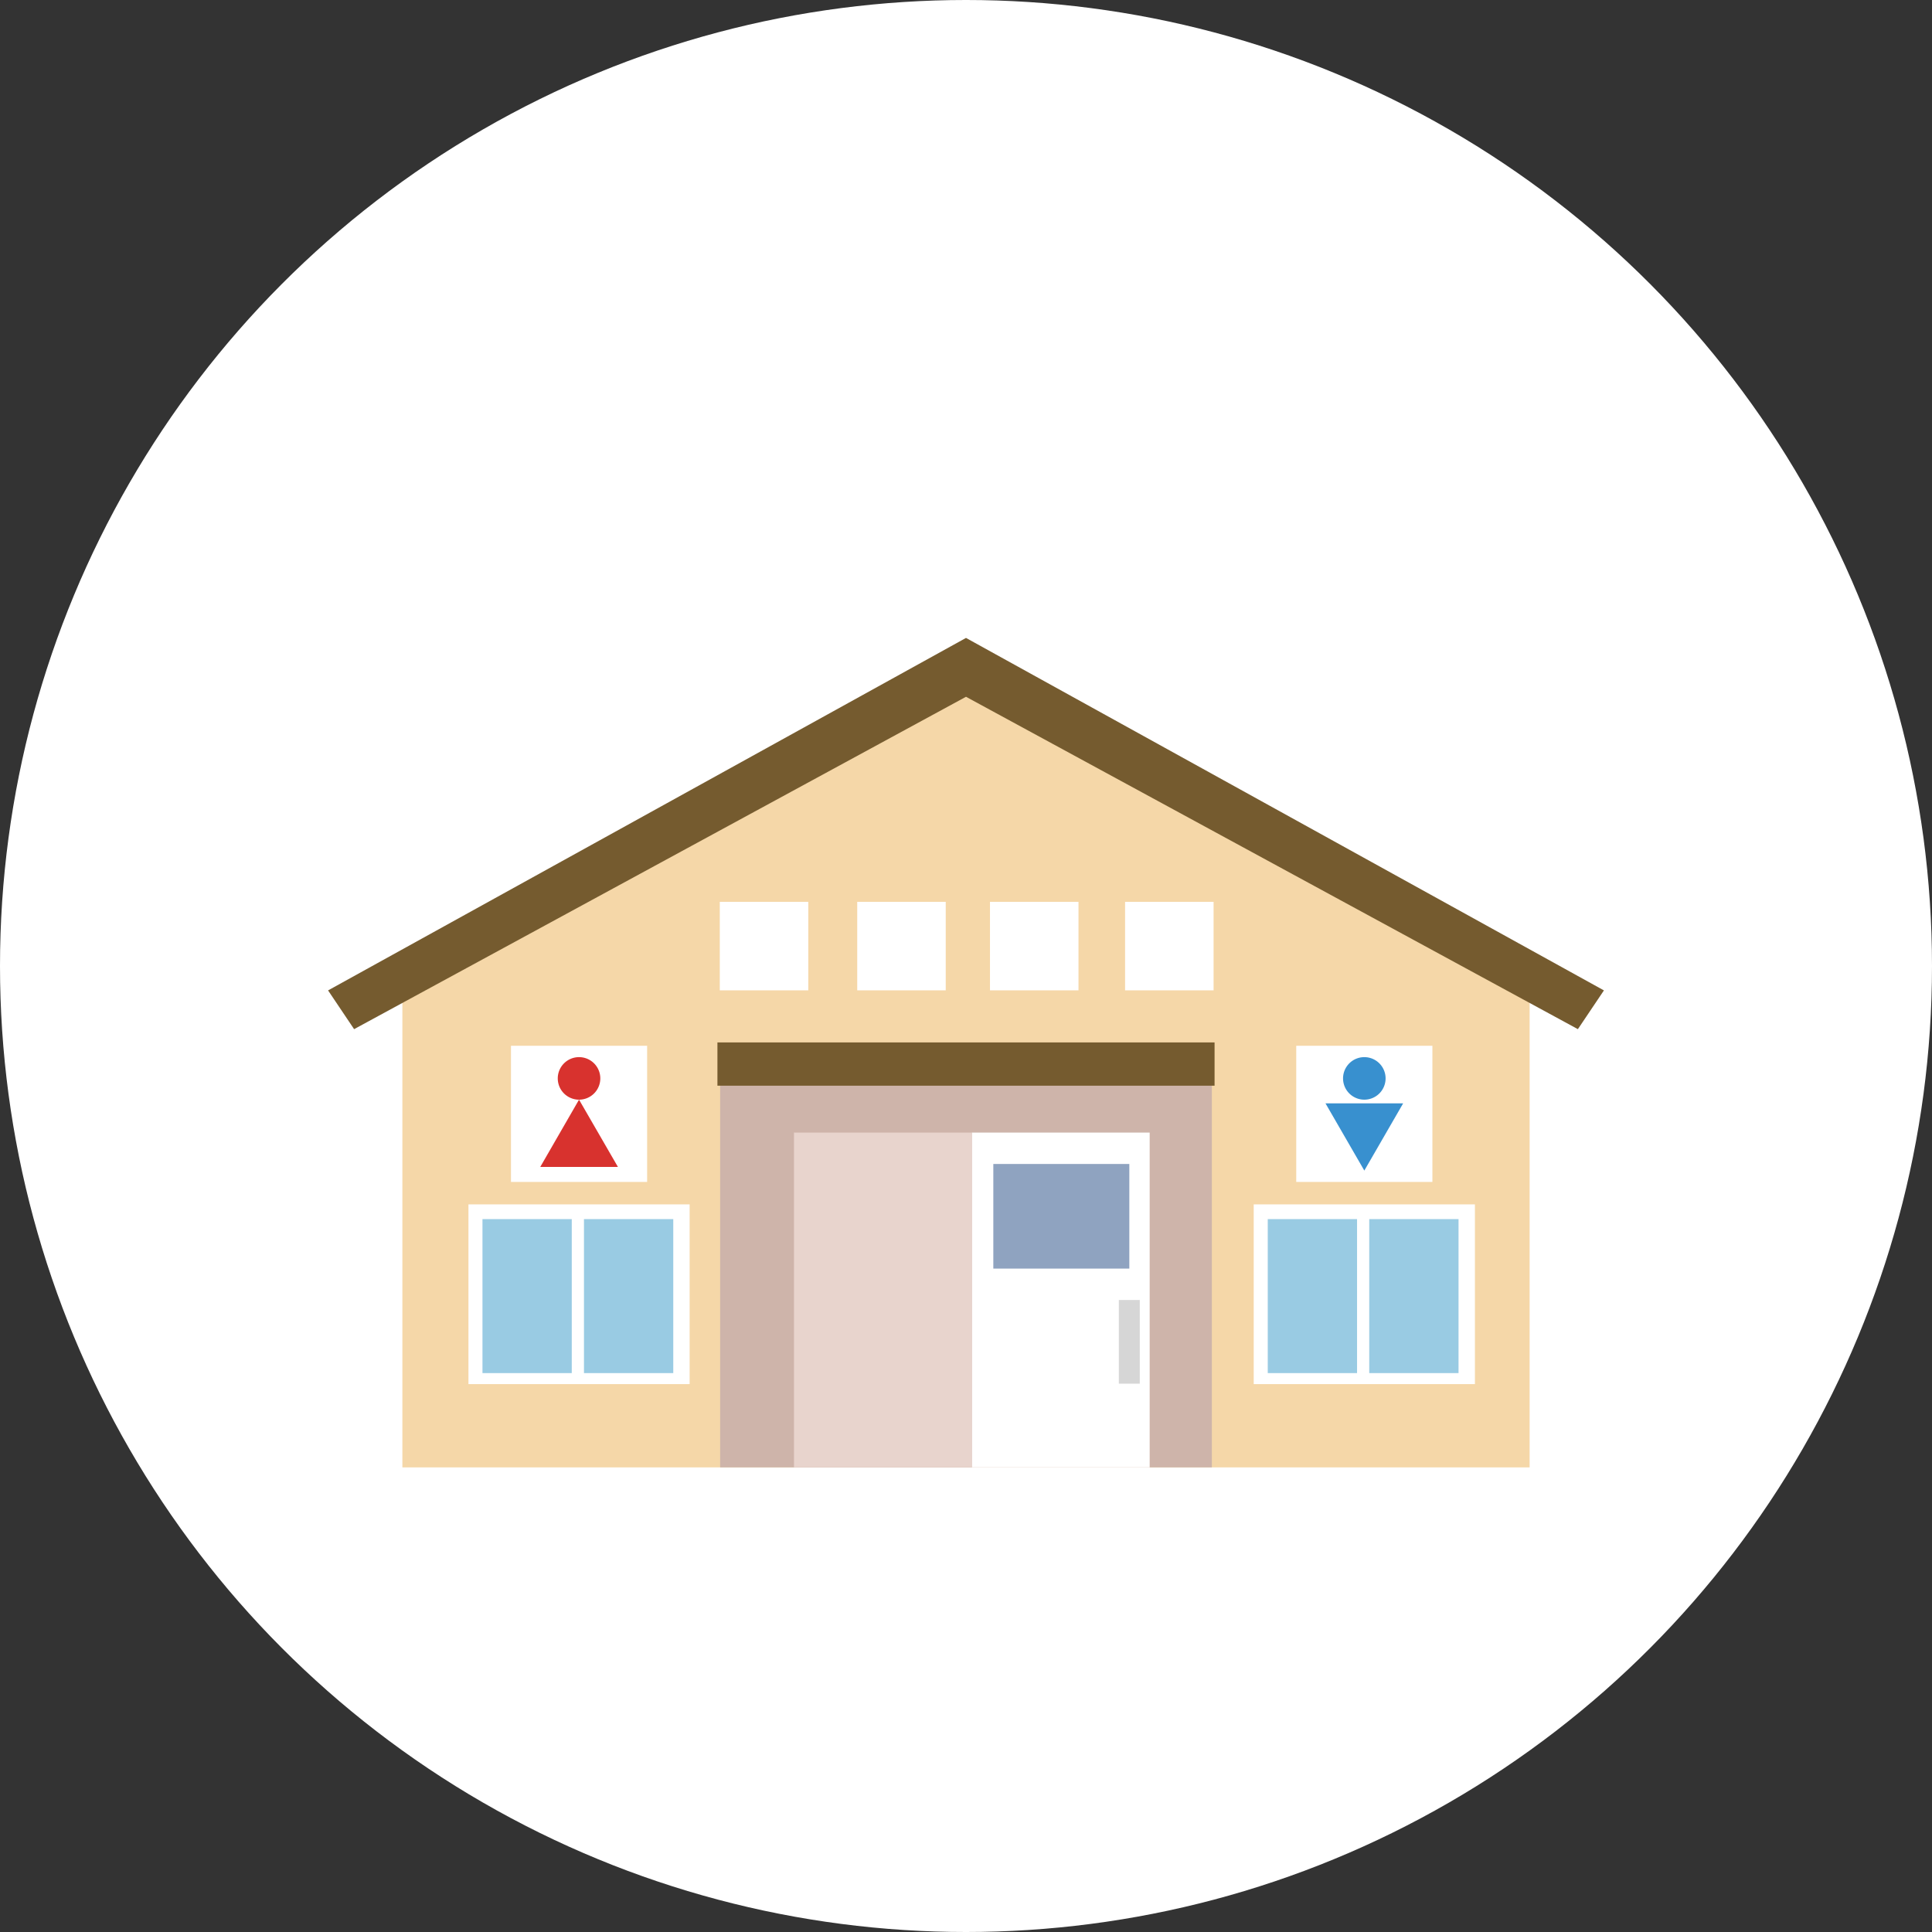 <svg xmlns="http://www.w3.org/2000/svg" xmlns:xlink="http://www.w3.org/1999/xlink" width="106" height="106" viewBox="0 0 106 106"><rect x="0" y="0" width="106" height="106" fill="#333333" stroke="none"/><defs><clipPath id="a"><rect width="70" height="45.508" fill="none"/></clipPath></defs><g transform="translate(-907 -6397)"><circle cx="53" cy="53" r="53" transform="translate(907 6397)" fill="#fff"/><g transform="translate(925 6432)"><path d="M4.343,17.723V45.684H66.189V17.723L35.37,2.873Z" transform="translate(-0.266 -0.176)" fill="#f5d7a8"/><path d="M35,0,0,19.339l1.428,2.126L35,3.229,68.571,21.465,70,19.339Z" transform="translate(0 0)" fill="#755b2f"/><rect width="12.135" height="9.861" transform="translate(7.702 31.079)" fill="#fff"/><rect width="4.899" height="8.449" transform="translate(8.471 31.887)" fill="#99cbe3"/><rect width="4.899" height="8.449" transform="translate(14.04 31.887)" fill="#99cbe3"/><rect width="12.136" height="9.861" transform="translate(50.786 31.079)" fill="#fff"/><rect width="4.899" height="8.449" transform="translate(51.556 31.887)" fill="#99cbe3"/><rect width="4.899" height="8.449" transform="translate(57.124 31.887)" fill="#99cbe3"/><rect width="4.856" height="4.856" transform="translate(21.491 14.48)" fill="#fff"/><rect width="4.856" height="4.856" transform="translate(29.032 14.48)" fill="#fff"/><rect width="4.856" height="4.856" transform="translate(36.316 14.48)" fill="#fff"/><rect width="4.856" height="4.856" transform="translate(43.728 14.48)" fill="#fff"/><rect width="7.47" height="7.47" transform="translate(53.119 22.377)" fill="#fff"/><rect width="7.47" height="7.47" transform="translate(10.035 22.377)" fill="#fff"/><g transform="translate(0 0)"><g clip-path="url(#a)"><path d="M61.653,25.666A1.167,1.167,0,1,1,60.486,24.5a1.167,1.167,0,0,1,1.167,1.167" transform="translate(-3.632 -1.5)" fill="#3890cf"/><path d="M15.758,25.666A1.167,1.167,0,1,1,14.591,24.5a1.167,1.167,0,0,1,1.167,1.167" transform="translate(-0.822 -1.5)" fill="#d8322e"/></g></g><path d="M60.423,30.889,62.554,27.2H58.292Z" transform="translate(-3.569 -1.665)" fill="#3890cf"/><path d="M14.528,26.985,12.4,30.677h4.262Z" transform="translate(-0.759 -1.652)" fill="#d8322e"/><rect width="26.978" height="22.96" transform="translate(21.511 22.548)" fill="#ceb4aa"/><rect width="9.758" height="18.368" transform="translate(35.319 27.14)" fill="#fff"/><rect width="7.462" height="5.74" transform="translate(36.499 28.862)" fill="#8fa3c0"/><rect width="1.148" height="4.592" transform="translate(43.386 36.324)" fill="#d6d6d6"/><rect width="9.758" height="18.368" transform="translate(25.561 27.14)" fill="#e8d4cd"/><rect width="27.276" height="2.374" transform="translate(21.362 22.193)" fill="#755b2f"/></g></g></svg>
